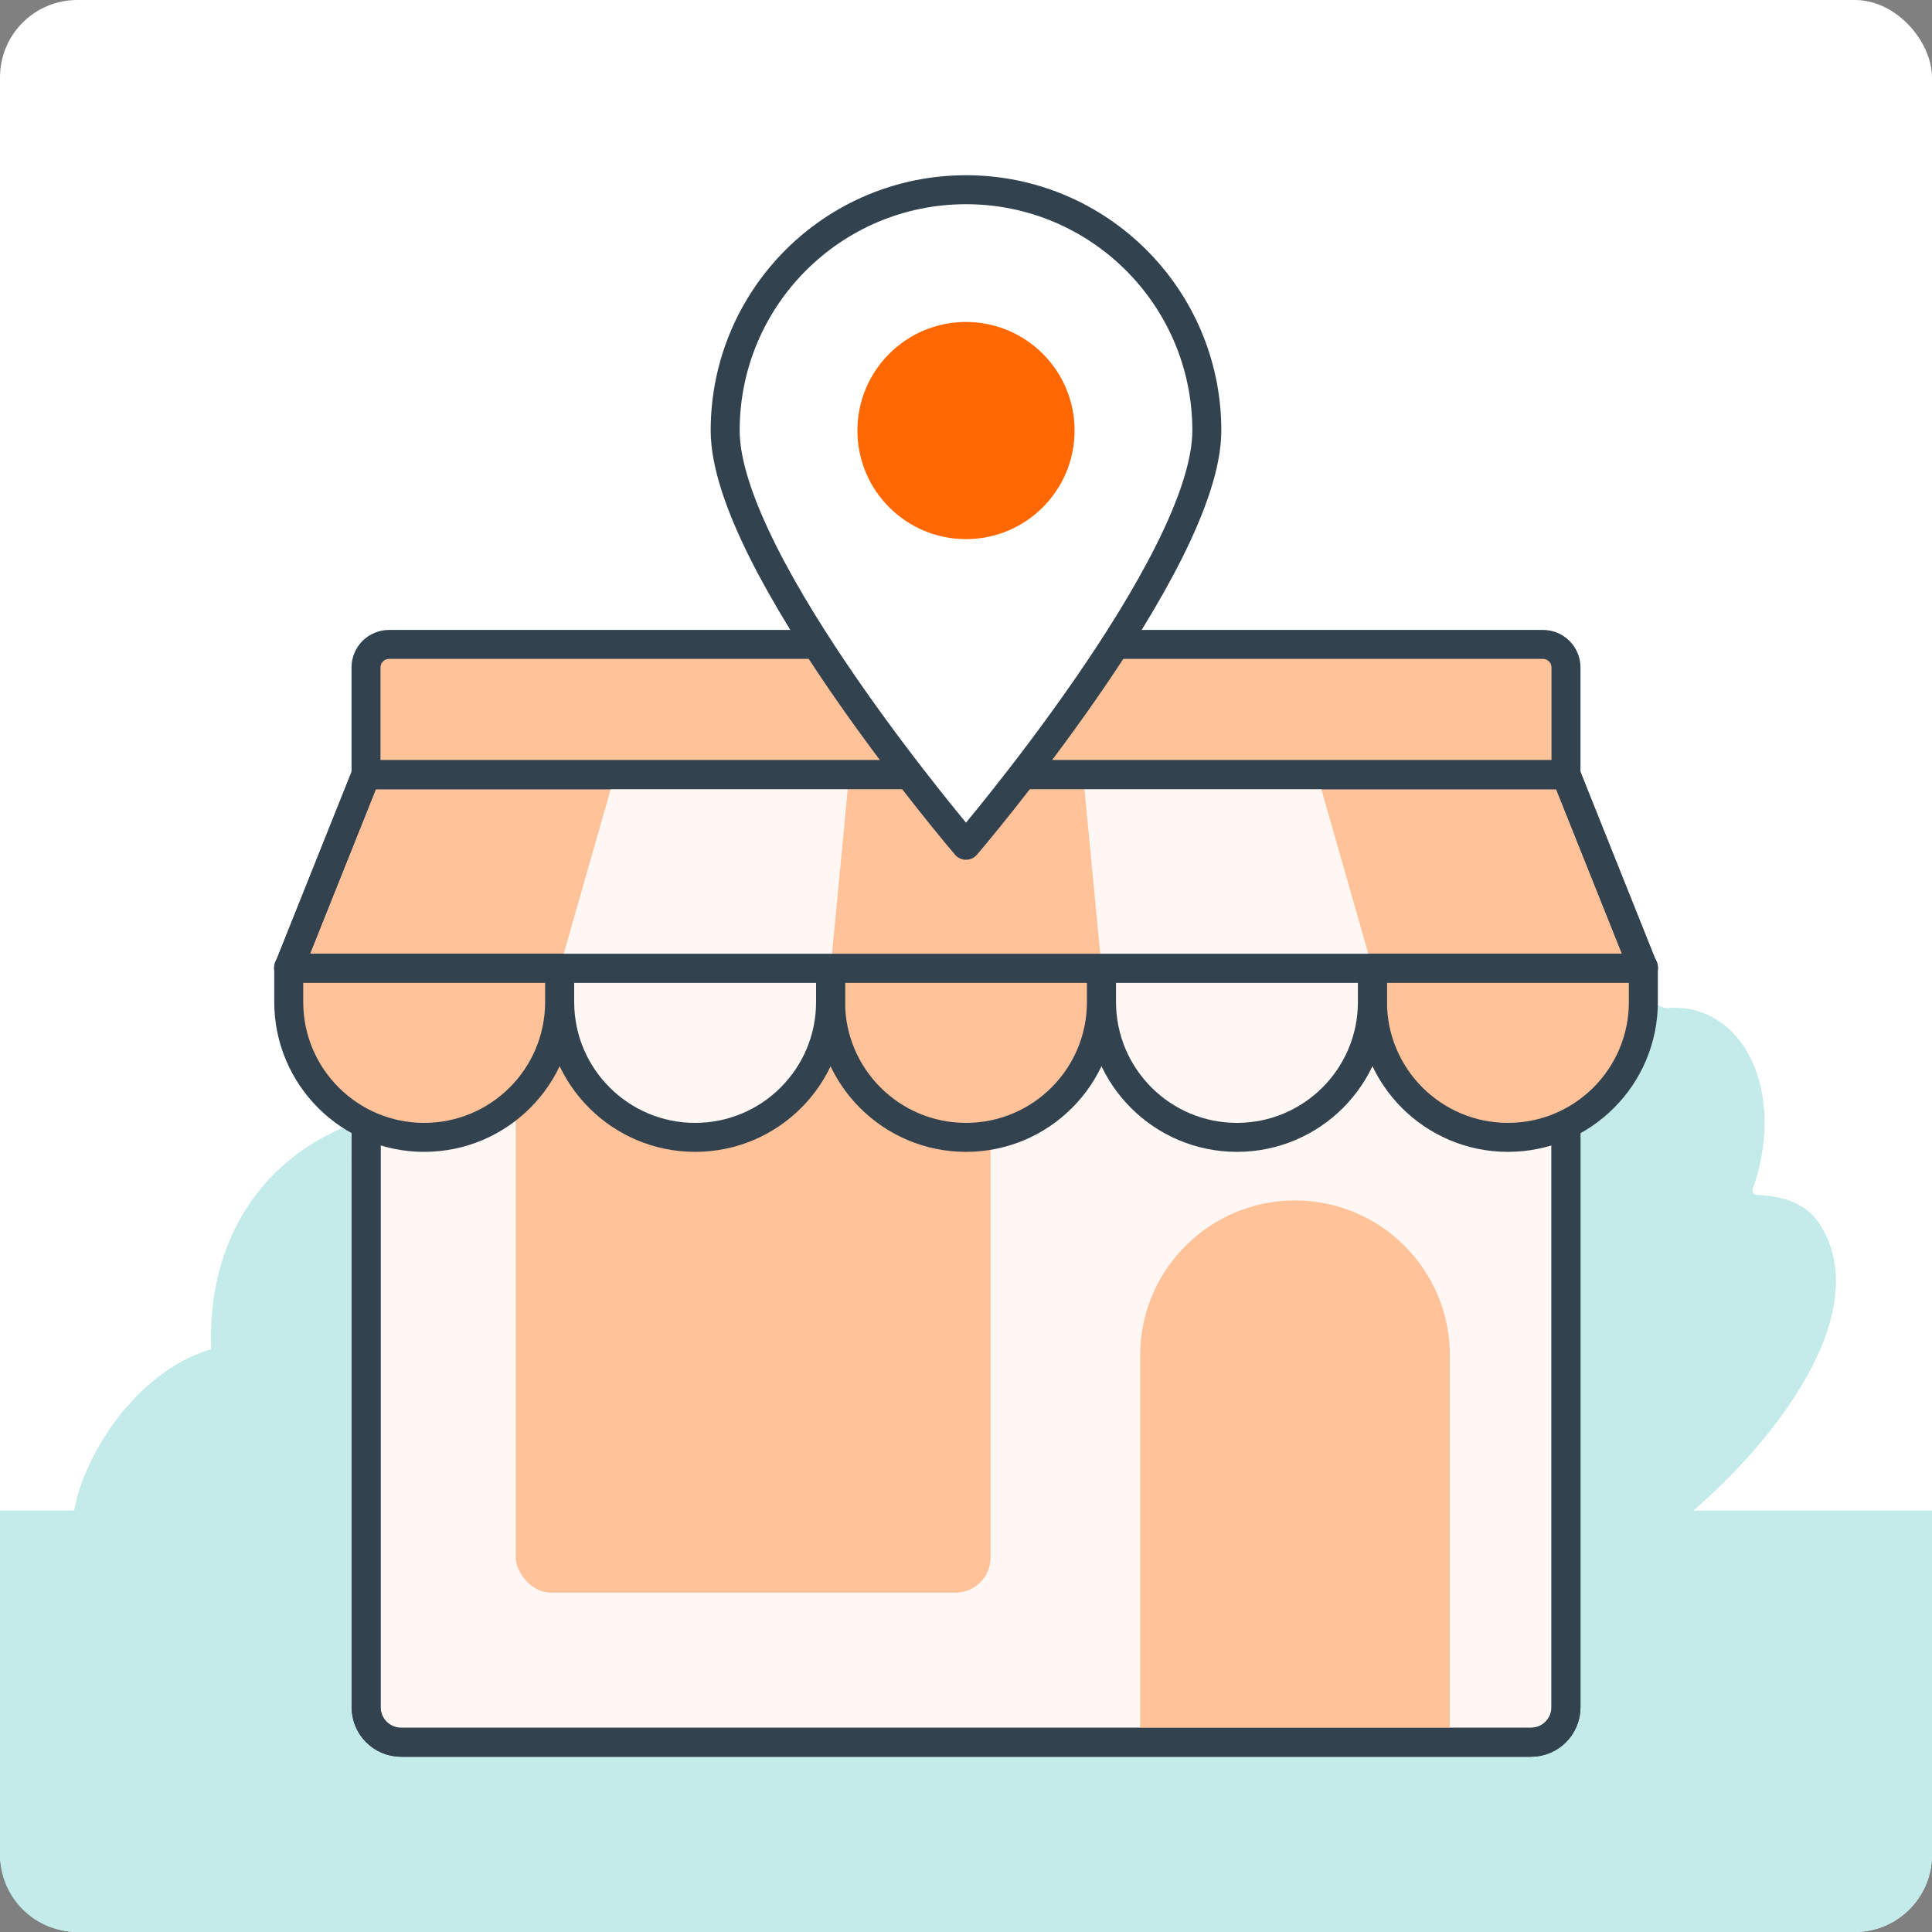 <?xml version="1.0" encoding="UTF-8"?>
<svg id="Layer_1" data-name="Layer 1" xmlns="http://www.w3.org/2000/svg" viewBox="0 0 200 200">
  <rect x="0" y="0" width="200" height="200" fill="#808080" stroke="none"/>
  <defs>
    <style>
      .cls-1, .cls-2, .cls-3, .cls-4, .cls-5 {
        stroke-width: 0px;
      }

      .cls-1, .cls-6 {
        fill: #fff7f3;
      }

      .cls-7 {
        stroke: #c2ebea;
      }

      .cls-7, .cls-3 {
        fill: #c2ebea;
      }

      .cls-7, .cls-8, .cls-9, .cls-10, .cls-11, .cls-6 {
        stroke-linecap: round;
        stroke-linejoin: round;
      }

      .cls-7, .cls-8, .cls-9, .cls-10, .cls-6 {
        stroke-width: 3px;
      }

      .cls-2 {
        fill: #ff6800;
      }

      .cls-8 {
        fill: none;
      }

      .cls-8, .cls-9, .cls-10, .cls-6 {
        stroke: #33424f;
      }

      .cls-9, .cls-5 {
        fill: #fff;
      }

      .cls-10, .cls-4, .cls-11 {
        fill: #ffc299;
      }

      .cls-11 {
        stroke: #fff7f3;
        stroke-width: 2px;
      }
    </style>
  </defs>
  <rect class="cls-5" x="0" y="0" width="200" height="200" rx="8" ry="8" transform="translate(200 200) rotate(180)"/>
  <g>
    <path class="cls-7" d="M133.95,127.33c1.1-1.59,3.17-2.06,5.17-2.13,1.32-.05,2.21-1.41,1.75-2.68,0-.01,0-.02-.01-.03-2.53-7.12-.6-14.4,4.32-16.24.93-.35,1.9-.48,2.88-.41,1.9.13,3.52-1.39,3.53-3.35,0-.03,0-.06,0-.09.08-7.58,3.64-13.69,8.87-13.63,5.23-.05,8.8,6.05,8.87,13.63,0,.03,0,.06,0,.09.01,1.96,1.63,3.48,3.53,3.35.98-.07,1.95.06,2.88.41,4.91,1.85,6.85,9.12,4.32,16.24,0,.01,0,.02-.01.03-.46,1.28.43,2.64,1.75,2.68,2,.07,4.07.55,5.17,2.13,8.08,11.61-16.81,34.84-26.51,35.7-9.7-.86-34.59-24.09-26.51-35.7Z"/>
    <path class="cls-7" d="M101.94,165.94c2.44,0,4.07-1.97,3.48-4.33-1.66-6.64-7.09-11.79-13.89-13.05,0,0-.01,0-.01-.01-.97-11.28-10.42-20.13-21.95-20.13-1.5,0-2.96.15-4.37.44,0,0,0,0,0,0-3.55-7.42-11.1-12.56-19.87-12.56-12.17,0-23.14,8.82-21.89,24.54,0,0,0,0,0,0-8.21,1.49-14.45,11.78-14.46,17.6,0,.03-.02.05-.04.06-.6.22-1.18.47-1.75.75-3.35,1.6-2.06,6.7,1.65,6.7h93.11Z"/>
  </g>
  <path class="cls-3" d="M8,156.38h184c4.42,0,8,3.58,8,8v35.62H0v-35.62C0,159.96,3.58,156.38,8,156.38Z" transform="translate(200 356.38) rotate(180)"/>
  <g>
    <g>
      <path class="cls-10" d="M37.89,66.71h124.22v11.11c0,1.31-1.07,2.38-2.38,2.38H40.27c-1.31,0-2.38-1.07-2.38-2.38v-11.11h0Z" transform="translate(200 146.91) rotate(180)"/>
      <g>
        <path class="cls-6" d="M42.25,96.66h115.5c2.4,0,4.36,1.95,4.36,4.36v75.71c0,2.01-1.63,3.63-3.63,3.63H41.53c-2.01,0-3.63-1.63-3.63-3.63v-75.71c0-2.4,1.95-4.36,4.36-4.36Z"/>
        <rect class="cls-11" x="52.39" y="106.71" width="51.15" height="59.16" rx="4.63" ry="4.63"/>
        <path class="cls-4" d="M150.09,160.33v-20.03c0-8.85-7.18-16.03-16.03-16.03s-16.03,7.18-16.03,16.03v40.06h32.06v-20.03Z"/>
        <path class="cls-8" d="M42.25,96.66h115.5c2.4,0,4.36,1.95,4.36,4.36v75.71c0,2.01-1.63,3.63-3.63,3.63H41.53c-2.01,0-3.63-1.63-3.63-3.63v-75.71c0-2.4,1.95-4.36,4.36-4.36Z"/>
      </g>
      <g>
        <path class="cls-10" d="M170.12,100.12v3.6c0,7.75-6.28,14.02-14.02,14.02-7.74,0-14.02-6.28-14.02-14.02v-3.6s28.05,0,28.05,0Z"/>
        <path class="cls-6" d="M142.07,100.12v3.6c0,7.75-6.28,14.02-14.02,14.02-7.74,0-14.02-6.28-14.02-14.02v-3.6s28.05,0,28.05,0Z"/>
        <path class="cls-10" d="M114.02,100.12v3.6c0,7.75-6.28,14.02-14.02,14.02-7.74,0-14.02-6.28-14.02-14.02v-3.6s28.05,0,28.05,0Z"/>
        <path class="cls-6" d="M85.98,100.12v3.6c0,7.75-6.28,14.02-14.02,14.02-7.74,0-14.02-6.28-14.02-14.02v-3.6s28.05,0,28.05,0Z"/>
        <path class="cls-10" d="M57.93,100.12v3.6c0,7.75-6.28,14.02-14.02,14.02-7.74,0-14.02-6.28-14.02-14.02v-3.6s28.05,0,28.05,0Z"/>
      </g>
      <g>
        <polygon class="cls-10" points="29.88 100.23 170.12 100.23 162.11 80.2 37.89 80.2 29.88 100.23"/>
        <polygon class="cls-1" points="57.93 100.22 142.07 100.22 136.35 80.19 63.65 80.19 57.93 100.22"/>
        <polygon class="cls-4" points="85.99 100.23 114.04 100.23 112.12 80.2 87.9 80.2 85.99 100.23"/>
        <polygon class="cls-8" points="29.88 100.23 170.12 100.23 162.11 80.2 37.89 80.2 29.88 100.23"/>
      </g>
    </g>
    <g>
      <path class="cls-9" d="M124.93,44.57c0,13.77-24.93,42.93-24.93,42.93,0,0-24.93-29.16-24.93-42.93s11.16-24.93,24.93-24.93,24.93,11.16,24.93,24.93Z"/>
      <circle class="cls-2" cx="100" cy="44.57" r="11.24"/>
    </g>
  </g>
</svg>